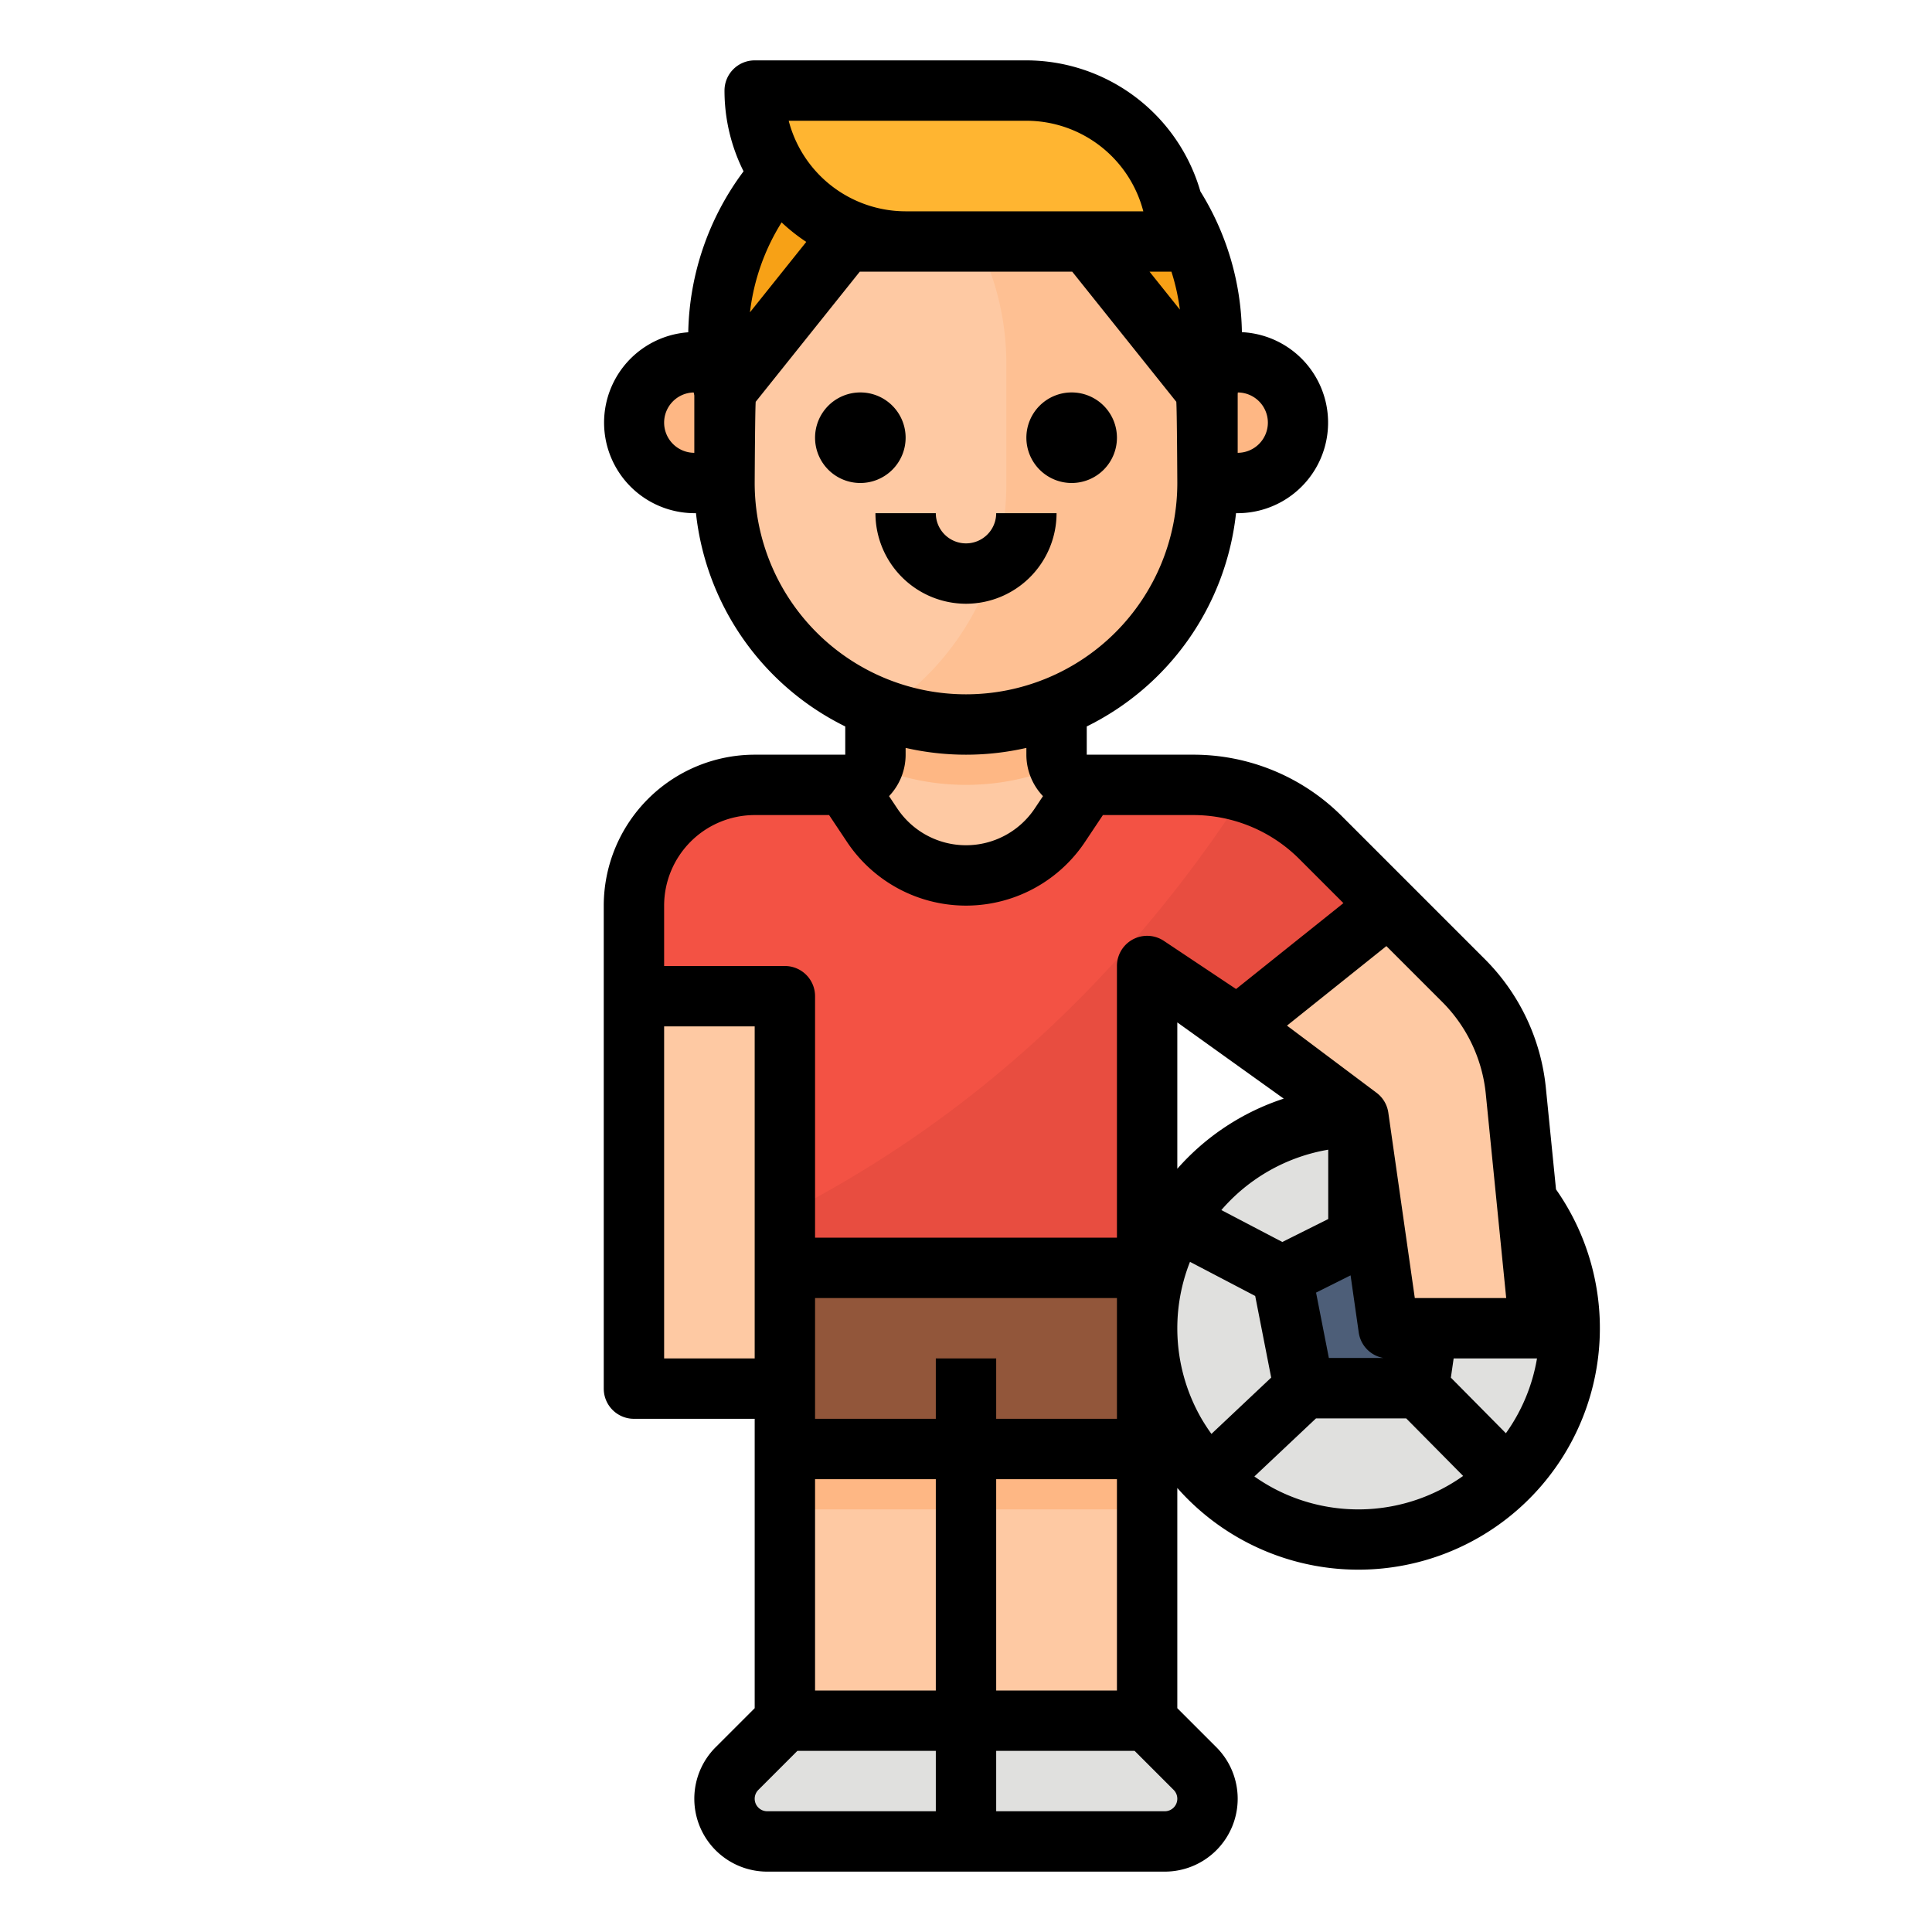 <svg height="512" viewBox="0 0 512 512" width="512" xmlns="http://www.w3.org/2000/svg"><g id="Filled_outline" data-name="Filled outline"><path d="m184 96h8a0 0 0 0 1 0 0v32a0 0 0 0 1 0 0h-8a16 16 0 0 1 -16-16 16 16 0 0 1 16-16z" fill="#feb784"/><path d="m336 96h8a0 0 0 0 1 0 0v32a0 0 0 0 1 0 0h-8a16 16 0 0 1 -16-16 16 16 0 0 1 16-16z" fill="#feb784" transform="matrix(-1 0 0 -1 664 224)"/><path d="m368 240-40 32-24-16v80h-96v-72h-40v-24a32 32 0 0 1 32-32h116.12a48.135 48.135 0 0 1 33.94 14.06z" fill="#f35244"/><path d="m368 240-40 32-24-16v80h-96v-14.24c45.6-23.23 87.8-59.12 121.86-111.74a47.89 47.89 0 0 1 20.2 12.04z" fill="#e84d40"/><path d="m208 456-12.686 12.686a11.314 11.314 0 0 0 -3.314 8 11.313 11.313 0 0 0 11.314 11.314h52.686v-32z" fill="#e0e0de"/><path d="m304 456 12.686 12.686a11.314 11.314 0 0 1 3.314 8 11.313 11.313 0 0 1 -11.314 11.314h-52.686v-32z" fill="#e0e0de"/><path d="m208 384h48v72h-48z" fill="#fec9a3"/><path d="m256 384h48v72h-48z" fill="#fec9a3"/><path d="m208 336h96v48h-96z" fill="#92563a"/><path d="m288 208-7.12 10.69a29.912 29.912 0 0 1 -49.76 0l-7.12-10.69a8 8 0 0 0 8-8v-24h48v24a8 8 0 0 0 8 8z" fill="#fec9a3"/><path d="m280.62 203.09a64.18 64.18 0 0 1 -49.24 0 7.965 7.965 0 0 0 .62-3.09v-24h48v24a7.965 7.965 0 0 0 .62 3.09z" fill="#feb784"/><path d="m168 264h40v104h-40z" fill="#fec9a3"/><path d="m416 352a55.75 55.75 0 1 1 -4.12-21.11 55.755 55.755 0 0 1 4.12 21.11z" fill="#e0e0de"/><path d="m411.88 330.89a55.7 55.7 0 0 0 -8.11-13.81l-35.77 18.767v-39.277a56.425 56.425 0 0 0 -16 0v39.076l-35.52-18.876a55.681 55.681 0 0 0 -8.21 13.75l41.669 22.149-34.739 32.921a56.012 56.012 0 0 0 11.34 11.31l34.478-32.685 32.382 32.735a55.815 55.815 0 0 0 11.34-11.27l-33.229-33.609z" fill="#c7c7c5"/><path d="m339.75 338.125 5.833 29.75h30.417l4.333-29.75-20.333-10.125z" fill="#4d5e78"/><path d="m368 240 19.884 19.884a48 48 0 0 1 13.821 29.165l6.295 62.951h-40l-8-56-32-24z" fill="#fec9a3"/><path d="m320 96v32a64 64 0 1 1 -128 0v-32a64 64 0 1 1 128 0z" fill="#fec9a3"/><path d="m320 96v32a64.031 64.031 0 0 1 -85.65 60.24 71.75 71.75 0 0 0 32.34-60v-31.92a71.886 71.886 0 0 0 -32.9-60.36 64.007 64.007 0 0 1 86.21 60.04z" fill="#fec093"/><path d="m320 104-32-40h-64l-32 40-.359-1.8a65.382 65.382 0 0 1 64.112-78.2 65.382 65.382 0 0 1 65.057 71.888z" fill="#f7a116"/><path d="m240 64a40 40 0 0 1 -40-40h76a40.025 40.025 0 0 1 40.029 40z" fill="#ffb531"/><path d="m208 384h96v16h-96z" fill="#feb784"/><path d="m240 116a12 12 0 1 0 -12 12 12.013 12.013 0 0 0 12-12z"/><path d="m284 128a12 12 0 1 0 -12-12 12.013 12.013 0 0 0 12 12z"/><path d="m256 160a24.028 24.028 0 0 0 24-24h-16a8 8 0 0 1 -16 0h-16a24.028 24.028 0 0 0 24 24z"/><path d="m412.36 315.2-2.695-26.951a56.151 56.151 0 0 0 -16.124-34.026l-19.884-19.884-17.94-17.939a55.635 55.635 0 0 0 -39.6-16.4h-28.117v-7.485a71.586 71.586 0 0 0 39.56-56.515h.44a24 24 0 0 0 1.117-47.972 72.833 72.833 0 0 0 -11-37.3 48.075 48.075 0 0 0 -46.117-34.728h-72a8 8 0 0 0 -8 8 47.689 47.689 0 0 0 5.052 21.4 73.512 73.512 0 0 0 -14.658 42.66 24 24 0 0 0 1.606 47.94h.44a71.582 71.582 0 0 0 39.56 56.516v7.484h-24a40.045 40.045 0 0 0 -40 40v128a8 8 0 0 0 8 8h32v76.686l-10.344 10.343a19.315 19.315 0 0 0 13.657 32.971h105.374a19.315 19.315 0 0 0 13.657-32.971l-10.344-10.343v-58.356a64 64 0 0 0 100.36-79.13zm-18.615-25.359 5.415 54.159h-24.222l-7.018-49.132a8.008 8.008 0 0 0 -3.12-5.268l-23.738-17.8 26.344-21.076 14.821 14.821a40.108 40.108 0 0 1 11.518 24.3zm-177.745 102.159h32v56h-32zm0-24v-24h80v32h-32v-16h-16v16h-32zm124.2-76.85a64.162 64.162 0 0 0 -28.2 18.585v-38.787zm-76.2 100.85h32v56h-32zm88-87.321v18.376l-12.173 6.083-16.161-8.451a47.976 47.976 0 0 1 28.334-16.008zm-3.229 37.877 9.145-4.571 2.164 15.147a8 8 0 0 0 6.556 6.748h-14.471zm-108.771-142.556v-1.8a71.933 71.933 0 0 0 32 0v1.8a15.923 15.923 0 0 0 4.4 10.983l-2.177 3.267a21.9 21.9 0 0 1 -36.438 0l-2.177-3.267a15.923 15.923 0 0 0 4.392-10.983zm70.445-128a56.884 56.884 0 0 1 2.237 10.052l-8.04-10.052zm25.555 40a8.009 8.009 0 0 1 -8 8v-15.6l.039-.393a8.008 8.008 0 0 1 7.961 7.993zm-64-80a32.056 32.056 0 0 1 30.987 24h-62.987a32.056 32.056 0 0 1 -30.987-24zm-73.253 50.765a57.565 57.565 0 0 1 8.387-23.83 48.253 48.253 0 0 0 6.537 5.171zm-22.747 29.235a8 8 0 0 1 7.843-7.992l.157.787v15.205a8.009 8.009 0 0 1 -8-8zm24 16s.094-19.7.272-21.525l27.574-34.475h56.308l27.574 34.475c.178 1.825.272 21.525.272 21.525a56 56 0 1 1 -112 0zm-24 112a24.028 24.028 0 0 1 24-24h19.719l4.75 7.125a37.9 37.9 0 0 0 63.062 0l4.75-7.125h23.839a39.731 39.731 0 0 1 28.28 11.717l11.62 11.62-28.45 22.763-19.132-12.755a8 8 0 0 0 -12.438 6.655v72h-80v-64a8 8 0 0 0 -8-8h-32zm0 120v-88h24v88zm24 116.687a3.333 3.333 0 0 1 .971-2.343l10.342-10.344h36.687v16h-44.687a3.316 3.316 0 0 1 -3.313-3.313zm108.687 3.313h-44.687v-16h36.687l10.342 10.344a3.313 3.313 0 0 1 -2.342 5.656zm6.671-145.6 17.281 9.037 4.241 21.648-15.834 14.915a48.494 48.494 0 0 1 -2.814-4.344 47.923 47.923 0 0 1 -2.874-41.255zm22.5 60.2a48.453 48.453 0 0 1 -5.441-3.326l16.338-15.389h23.915l15.086 15.247a47.938 47.938 0 0 1 -49.9 3.468zm61.222-14.772-14.586-14.74.736-5.088h22.091a47.748 47.748 0 0 1 -8.244 19.823z"/></g></svg>